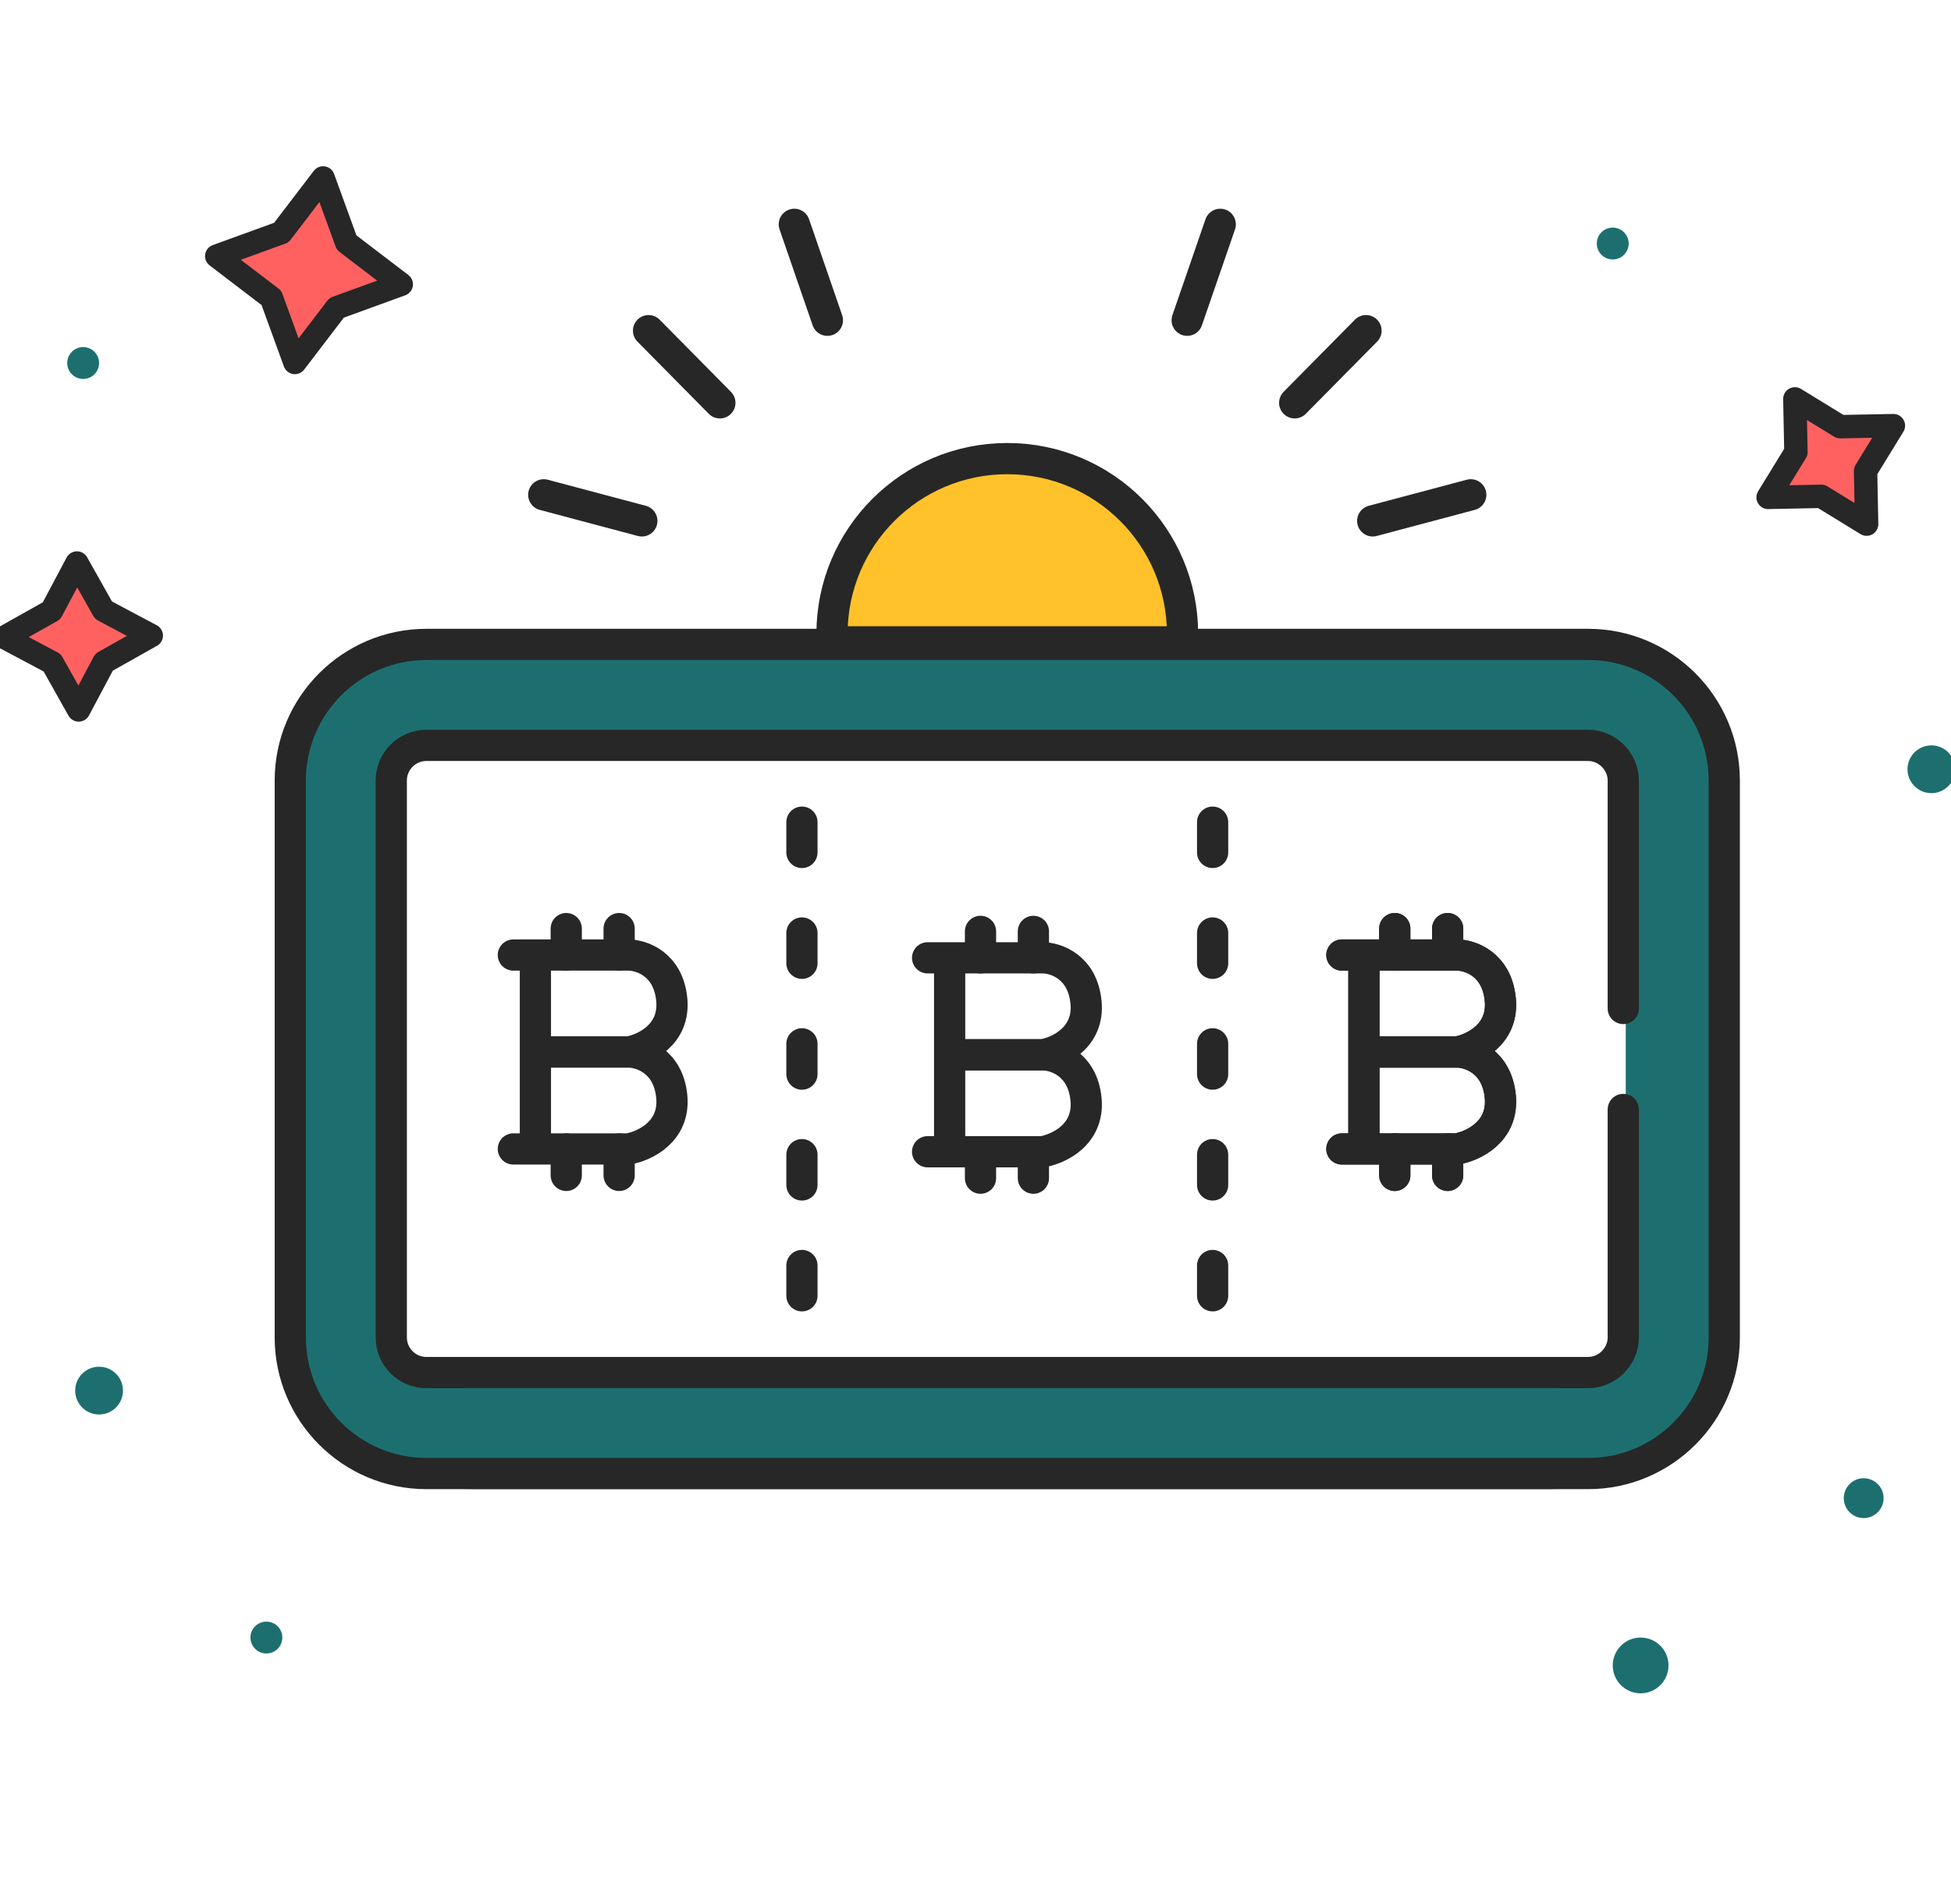 <?xml version="1.0" encoding="UTF-8"?> <svg xmlns="http://www.w3.org/2000/svg" width="250" height="244" viewBox="0 0 250 244" fill="none"><g clip-path="url(#clip0_707_655)"><path d="M41.401 22.806L44.413 31.087L51.416 36.434L43.135 39.446L37.788 46.449L34.777 38.168L27.774 32.821L36.054 29.809L41.401 22.806Z" fill="#FF6161" stroke="#272727" stroke-width="3" stroke-linejoin="round"></path><path d="M9.859 72.154L13.259 78.198L19.383 81.454L13.338 84.853L10.083 90.977L6.683 84.933L0.559 81.677L6.604 78.278L9.859 72.154Z" fill="#FF6161" stroke="#272727" stroke-width="3" stroke-linejoin="round"></path><path d="M229.994 51.117L235.803 54.68L242.616 54.547L239.053 60.355L239.186 67.168L233.378 63.605L226.565 63.739L230.128 57.93L229.994 51.117Z" fill="#FF6161" stroke="#272727" stroke-width="3" stroke-linejoin="round"></path><path d="M175.898 66.753L188.464 63.41" stroke="#272727" stroke-width="4" stroke-miterlimit="10" stroke-linecap="round" stroke-linejoin="round"></path><path d="M165.902 51.624L175.041 42.374" stroke="#272727" stroke-width="4" stroke-miterlimit="10" stroke-linecap="round" stroke-linejoin="round"></path><path d="M152.123 41.04L156.362 28.748" stroke="#272727" stroke-width="4" stroke-miterlimit="10" stroke-linecap="round" stroke-linejoin="round"></path><path d="M82.244 66.753L69.678 63.41" stroke="#272727" stroke-width="4" stroke-miterlimit="10" stroke-linecap="round" stroke-linejoin="round"></path><path d="M198.644 87.354C196.355 87.354 61.267 87.354 60.523 87.354C51.602 87.354 44.344 94.494 44.344 103.271V168.417C44.344 177.193 51.602 184.333 60.523 184.333C61.064 184.333 196.307 184.333 198.644 184.333C207.565 184.333 214.823 177.193 214.823 168.417V103.271C214.823 94.494 207.565 87.354 198.644 87.354Z" stroke="#1D6F6F" stroke-width="13" stroke-miterlimit="10" stroke-linecap="round" stroke-linejoin="round"></path><path d="M92.243 51.624L83.106 42.374" stroke="#272727" stroke-width="4" stroke-miterlimit="10" stroke-linecap="round" stroke-linejoin="round"></path><path d="M106.022 41.04L101.783 28.748" stroke="#272727" stroke-width="4" stroke-miterlimit="10" stroke-linecap="round" stroke-linejoin="round"></path><path d="M203.509 82.582C201.042 82.582 55.438 82.582 54.636 82.582C45.02 82.582 37.197 90.406 37.197 100.021V171.397C37.197 181.013 45.02 188.836 54.636 188.836C55.219 188.836 200.99 188.836 203.509 188.836C213.125 188.836 220.947 181.013 220.947 171.397V100.021C220.947 90.406 213.124 82.582 203.509 82.582Z" stroke="#272727" stroke-width="4" stroke-miterlimit="10" stroke-linecap="round" stroke-linejoin="round"></path><path d="M208.006 129.238V100.021C208.006 97.582 205.947 95.522 203.508 95.522C201.041 95.522 55.437 95.522 54.635 95.522C52.155 95.522 50.137 97.54 50.137 100.021V171.396C50.137 173.877 52.155 175.895 54.635 175.895C55.218 175.895 200.989 175.895 203.508 175.895C205.947 175.895 208.006 173.835 208.006 171.396V142.179" stroke="#272727" stroke-width="4" stroke-miterlimit="10" stroke-linecap="round" stroke-linejoin="round"></path><path d="M102.76 105.361V109.243" stroke="#272727" stroke-width="4" stroke-miterlimit="10" stroke-linecap="round" stroke-linejoin="round"></path><path d="M102.76 119.564V123.446" stroke="#272727" stroke-width="4" stroke-miterlimit="10" stroke-linecap="round" stroke-linejoin="round"></path><path d="M102.76 133.768V137.65" stroke="#272727" stroke-width="4" stroke-miterlimit="10" stroke-linecap="round" stroke-linejoin="round"></path><path d="M102.76 147.972V151.854" stroke="#272727" stroke-width="4" stroke-miterlimit="10" stroke-linecap="round" stroke-linejoin="round"></path><path d="M102.76 162.175V166.057" stroke="#272727" stroke-width="4" stroke-miterlimit="10" stroke-linecap="round" stroke-linejoin="round"></path><path d="M155.385 105.361V109.243" stroke="#272727" stroke-width="4" stroke-miterlimit="10" stroke-linecap="round" stroke-linejoin="round"></path><path d="M155.385 119.565V123.447" stroke="#272727" stroke-width="4" stroke-miterlimit="10" stroke-linecap="round" stroke-linejoin="round"></path><path d="M155.385 133.768V137.65" stroke="#272727" stroke-width="4" stroke-miterlimit="10" stroke-linecap="round" stroke-linejoin="round"></path><path d="M155.385 147.972V151.854" stroke="#272727" stroke-width="4" stroke-miterlimit="10" stroke-linecap="round" stroke-linejoin="round"></path><path d="M155.385 162.175V166.057" stroke="#272727" stroke-width="4" stroke-miterlimit="10" stroke-linecap="round" stroke-linejoin="round"></path><path d="M174.77 122.389V147.24" stroke="#272727" stroke-width="4"></path><path d="M175.455 134.814H186.657C188.333 134.814 191.798 135.953 192.245 140.509C192.692 145.065 188.706 146.894 186.657 147.239H171.947" stroke="#272727" stroke-width="4" stroke-linecap="round"></path><path d="M171.947 122.389H186.688C188.355 122.389 191.8 123.528 192.245 128.084C192.689 132.64 188.725 134.469 186.688 134.814H176.684" stroke="#272727" stroke-width="4" stroke-linecap="round"></path><path d="M178.725 150.628V147.239" stroke="#272727" stroke-width="4" stroke-linecap="round"></path><path d="M178.725 122.389V119" stroke="#272727" stroke-width="4" stroke-linecap="round"></path><path d="M185.502 150.628V147.239" stroke="#272727" stroke-width="4" stroke-linecap="round"></path><path d="M185.502 122.389V119" stroke="#272727" stroke-width="4" stroke-linecap="round"></path><path d="M174.77 122.389V147.24" stroke="#272727" stroke-width="4"></path><path d="M175.455 134.814H186.657C188.333 134.814 191.798 135.953 192.245 140.509C192.692 145.065 188.706 146.894 186.657 147.239H171.947" stroke="#272727" stroke-width="4" stroke-linecap="round"></path><path d="M171.947 122.389H186.688C188.355 122.389 191.8 123.528 192.245 128.084C192.689 132.64 188.725 134.469 186.688 134.814H176.684" stroke="#272727" stroke-width="4" stroke-linecap="round"></path><path d="M178.725 150.628V147.239" stroke="#272727" stroke-width="4" stroke-linecap="round"></path><path d="M178.725 122.389V119" stroke="#272727" stroke-width="4" stroke-linecap="round"></path><path d="M185.502 150.628V147.239" stroke="#272727" stroke-width="4" stroke-linecap="round"></path><path d="M185.502 122.389V119" stroke="#272727" stroke-width="4" stroke-linecap="round"></path><path d="M68.606 122.389V147.24" stroke="#272727" stroke-width="4"></path><path d="M69.289 134.814H80.491C82.167 134.814 85.632 135.953 86.079 140.509C86.526 145.065 82.54 146.894 80.491 147.239H65.781" stroke="#272727" stroke-width="4" stroke-linecap="round"></path><path d="M65.781 122.389H80.522C82.189 122.389 85.634 123.528 86.079 128.084C86.523 132.64 82.559 134.469 80.522 134.814H70.518" stroke="#272727" stroke-width="4" stroke-linecap="round"></path><path d="M72.559 150.628V147.239" stroke="#272727" stroke-width="4" stroke-linecap="round"></path><path d="M72.559 122.389V119" stroke="#272727" stroke-width="4" stroke-linecap="round"></path><path d="M79.336 150.628V147.239" stroke="#272727" stroke-width="4" stroke-linecap="round"></path><path d="M79.336 122.389V119" stroke="#272727" stroke-width="4" stroke-linecap="round"></path><path d="M121.686 122.746V147.597" stroke="#272727" stroke-width="4"></path><path d="M122.371 135.171H133.573C135.249 135.171 138.714 136.31 139.161 140.866C139.608 145.422 135.622 147.252 133.573 147.597H118.863" stroke="#272727" stroke-width="4" stroke-linecap="round"></path><path d="M118.863 122.746H133.604C135.271 122.746 138.716 123.885 139.161 128.441C139.605 132.997 135.641 134.826 133.604 135.172H123.6" stroke="#272727" stroke-width="4" stroke-linecap="round"></path><path d="M125.641 150.985V147.597" stroke="#272727" stroke-width="4" stroke-linecap="round"></path><path d="M125.641 122.746V119.357" stroke="#272727" stroke-width="4" stroke-linecap="round"></path><path d="M132.418 150.985V147.597" stroke="#272727" stroke-width="4" stroke-linecap="round"></path><path d="M132.418 122.746V119.357" stroke="#272727" stroke-width="4" stroke-linecap="round"></path><circle cx="12.697" cy="178.208" r="3.062" fill="#1D6F6F"></circle><circle cx="247.488" cy="98.583" r="3.062" fill="#1D6F6F"></circle><circle cx="210.229" cy="213.427" r="3.573" fill="#1D6F6F"></circle><circle cx="238.812" cy="191.99" r="2.552" fill="#1D6F6F"></circle><circle cx="206.655" cy="31.208" r="2.042" fill="#1D6F6F"></circle><circle cx="10.655" cy="46.521" r="2.042" fill="#1D6F6F"></circle><circle cx="34.135" cy="209.854" r="2.042" fill="#1D6F6F"></circle><path d="M106.613 81.229C106.613 68.826 116.668 58.771 129.072 58.771C141.475 58.771 151.53 68.826 151.53 81.229V82.25H106.613V81.229Z" fill="#FFC22A" stroke="#272727" stroke-width="4" stroke-miterlimit="10" stroke-linecap="round" stroke-linejoin="round"></path></g><defs><clipPath id="clip0_707_655"><rect width="250" height="250" fill="white" transform="translate(0 -6)"></rect></clipPath></defs></svg> 